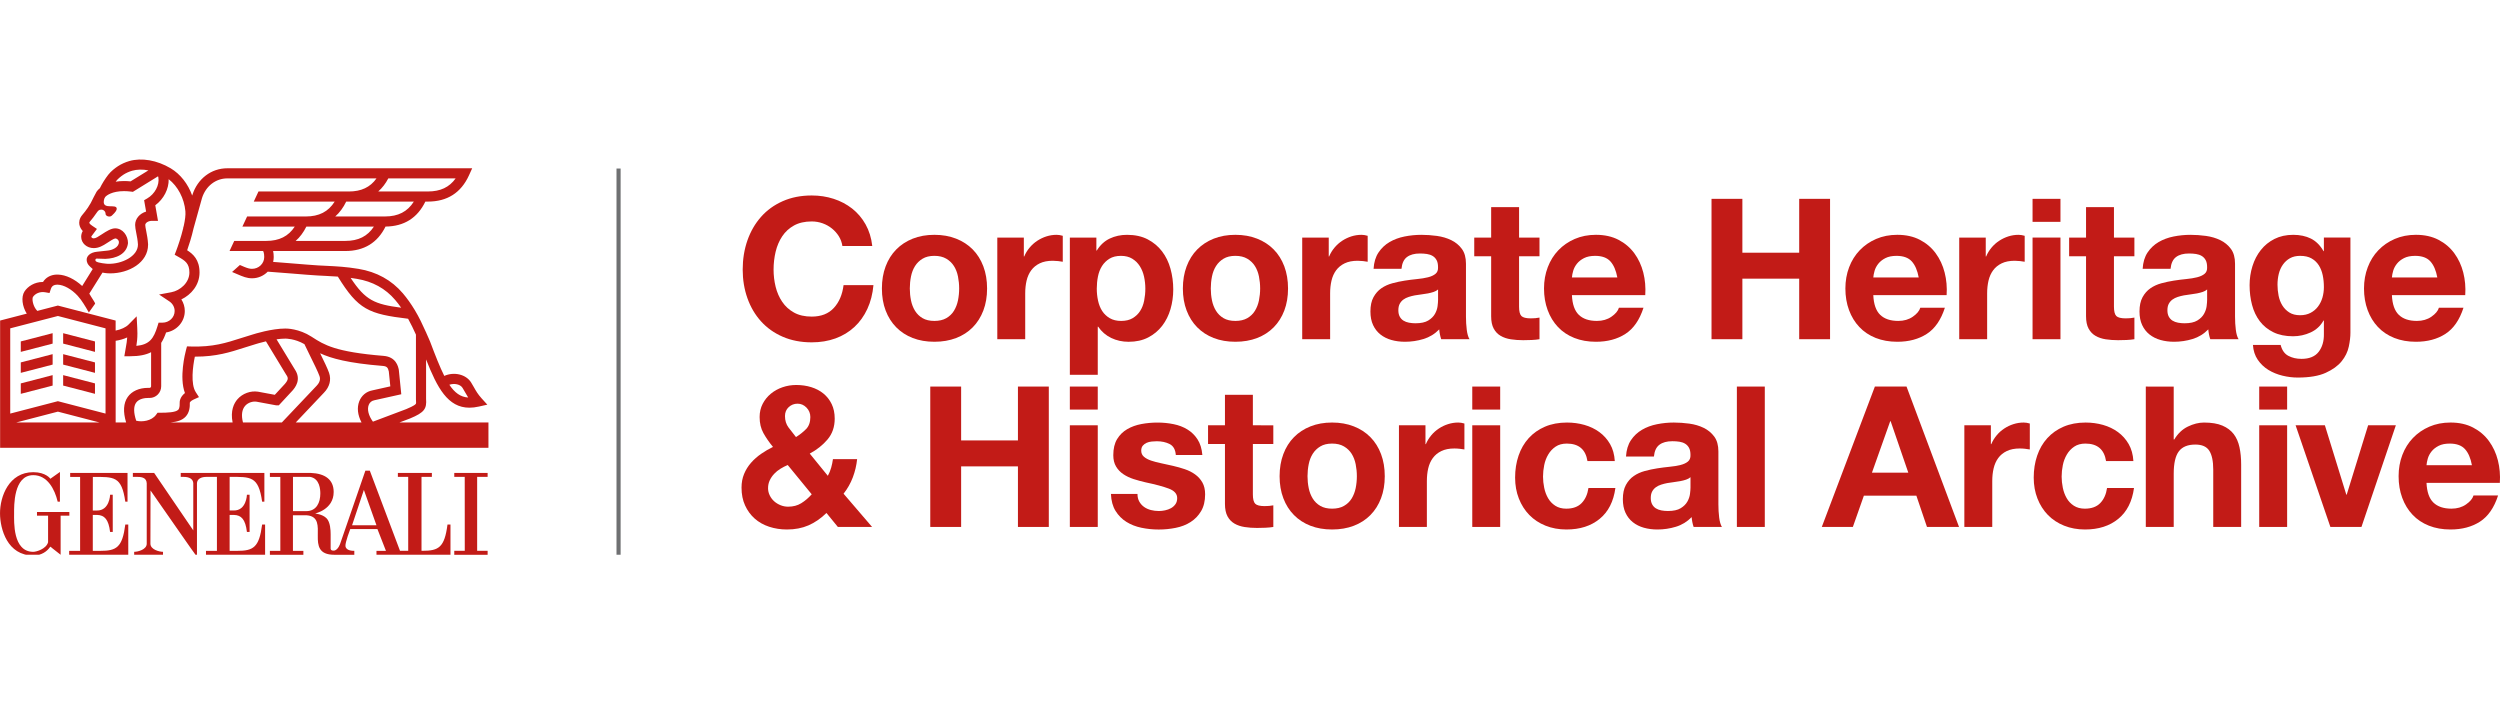 <?xml version="1.0" encoding="utf-8"?>
<!-- Generator: Adobe Illustrator 15.0.2, SVG Export Plug-In . SVG Version: 6.00 Build 0)  -->
<!DOCTYPE svg PUBLIC "-//W3C//DTD SVG 1.1//EN" "http://www.w3.org/Graphics/SVG/1.1/DTD/svg11.dtd">
<svg version="1.1" id="Layer_1" xmlns="http://www.w3.org/2000/svg" xmlns:xlink="http://www.w3.org/1999/xlink" x="0px" y="0px"
	 width="280px" height="80px" viewBox="766.725 103.349 280 80" enable-background="new 766.725 103.349 280 80"
	 xml:space="preserve">
<g>
	<g>
		<defs>
			<rect id="SVGID_1_" x="766.728" y="121.216" width="280" height="44.266"/>
		</defs>
		<clipPath id="SVGID_2_">
			<use xlink:href="#SVGID_1_"  overflow="visible"/>
		</clipPath>
		<path clip-path="url(#SVGID_2_)" fill="#C21B17" d="M777.118,160.528l0.006-3.763c2.36,0,3.225-0.119,3.635,2.772h0.249v-3.22
			l-6.424,0.004v0.443h1.113v8.281h-1.226v0.436h6.62v-3.384h-0.332c-0.33,2.559-0.979,2.948-2.799,2.948h-0.842v-4.024h0.489
			c0.815,0.022,1.281,0.498,1.447,1.902h0.3l-0.002-4.162h-0.294c0,0.022-0.06,1.791-1.487,1.766H777.118L777.118,160.528z"/>
	</g>
	<g>
		<defs>
			<rect id="SVGID_4_" x="766.728" y="121.216" width="280" height="44.266"/>
		</defs>
		<clipPath id="SVGID_5_">
			<use xlink:href="#SVGID_4_"  overflow="visible"/>
		</clipPath>
		<path clip-path="url(#SVGID_5_)" fill="#C21B17" d="M774.493,160.693h-3.625v0.412h1.242v2.978
			c-0.21,0.756-1.325,1.071-1.657,1.071c-2.313,0-2.149-3.386-2.149-4.294c0-0.828-0.082-4.294,2.149-4.294
			c1.575,0,2.401,1.563,2.733,2.972h0.25c0-0.578,0.011-3.336,0.005-3.33l-1.083,0.766c0.024-0.006-0.496-0.741-1.906-0.741
			c-2.732,0-3.733,2.728-3.725,4.629c0.012,1.741,0.815,4.705,3.725,4.705c0.916,0,1.562-0.466,1.906-0.994l1.157,0.91v-4.377h0.978
			V160.693z"/>
	</g>
	<g>
		<defs>
			<rect id="SVGID_7_" x="766.728" y="121.216" width="280" height="44.266"/>
		</defs>
		<clipPath id="SVGID_8_">
			<use xlink:href="#SVGID_7_"  overflow="visible"/>
		</clipPath>
		<path clip-path="url(#SVGID_8_)" fill="#C21B17" d="M806.157,162.177l1.323-3.959l1.408,3.959H806.157z M801.024,160.596h-1.485
			v-3.838h1.899c1.117,0.17,1.163,1.459,1.163,1.87C802.6,159.62,802.186,160.596,801.024,160.596 M816.844,162.098
			c-0.331,2.559-0.979,2.942-2.798,2.942h-0.112v-8.279h1.16v-0.447h-3.807v0.447h1.157v8.279h-0.919l-3.381-8.975h-0.498
			l-2.817,8.167c0.007-0.022-0.213,0.701-0.675,0.788c-0.429,0.022-0.397-0.2-0.397-0.28v-1.569c0-0.411-0.032-1.348-0.461-1.777
			c-0.479-0.482-1.298-0.518-1.278-0.537c0,0,2.078-0.43,2.078-2.406c0-1.385-0.963-2.074-2.573-2.134h-4.57v0.445h1.169v8.281
			h-1.169v0.44h3.75v-0.44h-1.169v-3.981h1.557c2.707,0.223-0.463,4.426,3.082,4.422h2.235v-0.443c-0.124,0-0.944,0.026-0.993-0.545
			c-0.033-0.412,0.538-1.894,0.538-1.894h3.043l0.954,2.441h-1.06v0.44h8.288v-3.386H816.844L816.844,162.098z"/>
	</g>
	<g>
		<defs>
			<rect id="SVGID_10_" x="766.728" y="121.216" width="280" height="44.266"/>
		</defs>
		<clipPath id="SVGID_11_">
			<use xlink:href="#SVGID_10_"  overflow="visible"/>
		</clipPath>
		<path clip-path="url(#SVGID_11_)" fill="#C21B17" d="M792.443,156.758c2.36,0,3.231-0.112,3.641,2.78h0.251v-3.219h-9.368v0.438
			h0.244c0.332,0,1.117,0.024,1.161,0.717v5.281l-4.382-6.437h-2.385v0.438H782c0.47,0,1.129,0.022,1.159,0.717v6.769
			c0,0.662-0.987,0.91-1.402,0.91h-0.004v0.33h3.229v-0.33c-0.413,0-1.41-0.248-1.41-0.91l0.012-5.96
			c1.734,2.479,5.008,7.203,5.038,7.2h0.164v-8.009c0.046-0.692,0.831-0.717,1.16-0.717h1.075v8.289h-1.225v0.437h6.621v-3.386
			h-0.333c-0.33,2.56-0.978,2.949-2.798,2.949h-0.843v-4.023h0.489c0.816,0.019,1.282,0.496,1.448,1.9h0.3l-0.002-4.16h-0.296
			c0,0.021-0.058,1.789-1.485,1.762h-0.453V156.758L792.443,156.758z"/>
	</g>
	<g>
		<defs>
			<rect id="SVGID_13_" x="766.728" y="121.216" width="280" height="44.266"/>
		</defs>
		<clipPath id="SVGID_14_">
			<use xlink:href="#SVGID_13_"  overflow="visible"/>
		</clipPath>
		<polygon clip-path="url(#SVGID_14_)" fill="#C21B17" points="821.339,156.761 821.339,156.314 817.603,156.314 817.603,156.761 
			818.775,156.761 818.779,165.037 817.603,165.037 817.603,165.484 821.339,165.484 821.339,165.037 820.166,165.037 
			820.166,156.761 		"/>
	</g>
	<g>
		<defs>
			<rect id="SVGID_16_" x="766.728" y="121.216" width="280" height="44.266"/>
		</defs>
		<clipPath id="SVGID_17_">
			<use xlink:href="#SVGID_16_"  overflow="visible"/>
		</clipPath>
		<path clip-path="url(#SVGID_17_)" fill="#C21B17" d="M808.022,148.703c0.111-0.286,0.326-0.466,0.624-0.524l3.023-0.673
			l-0.273-2.697l-0.007-0.06c-0.076-0.354-0.301-1.43-1.706-1.542c-5.403-0.438-6.658-1.239-7.972-2.087l-0.004-0.012l-0.009,0.003
			l-0.084-0.054c-1.403-0.909-2.796-0.916-2.934-0.912c-1.531,0.002-3.468,0.607-3.625,0.658c-0.47,0.137-0.905,0.277-1.328,0.412
			c-1.692,0.543-3.154,1.015-5.61,0.942l-0.45-0.014l-0.115,0.434c-0.088,0.333-0.776,3.049-0.113,4.793
			c-0.595,0.467-0.595,1.012-0.589,1.084c0.023,0.596-0.118,0.742-0.164,0.791c-0.284,0.293-1.224,0.331-2.018,0.331h-0.011h-0.287
			l-0.171,0.234c-0.488,0.674-1.543,0.831-2.219,0.659c-0.3-0.905-0.305-1.596-0.019-2.009c0.337-0.486,1.055-0.54,1.348-0.54h0.171
			c0.718,0,1.299-0.588,1.299-1.31v-4.859c0.221-0.337,0.396-0.727,0.549-1.166c1.186-0.189,2.094-1.196,2.094-2.404
			c0-0.464-0.136-0.914-0.385-1.297c1.099-0.528,2.036-1.607,2.036-3.02s-0.712-2.062-1.386-2.486
			c0.19-0.543,0.504-1.498,0.718-2.458l0.947-3.397c0.425-1.334,1.535-2.194,2.828-2.194h16.713
			c-0.707,0.997-1.711,1.467-3.103,1.467h-10.115l-0.528,1.131h9.064c-0.713,1.133-1.755,1.667-3.235,1.667h-6.574l-0.528,1.132
			h5.866c-0.71,1.088-1.742,1.605-3.195,1.605h-3.584l-0.528,1.132h3.756c0.033,0.045,0.129,0.216,0.129,0.677
			c0,0.727-0.612,1.318-1.364,1.318c-0.257,0-0.479-0.061-0.865-0.217l-0.497-0.212l-0.874,0.783
			c0.164,0.069,0.327,0.138,0.491,0.207v0.001c0.755,0.327,1.175,0.498,1.745,0.498c0.691,0,1.316-0.288,1.757-0.742
			c0.646,0.04,1.683,0.126,2.688,0.208c1.201,0.099,2.335,0.192,2.922,0.222c0.293,0.017,0.568,0.03,0.833,0.042
			c0.498,0.024,0.955,0.048,1.41,0.082c2.281,3.704,3.451,4.191,7.869,4.72c0.317,0.571,0.605,1.175,0.878,1.78v7.213v0.043
			c0.025,0.331,0.025,0.444-0.02,0.505c-0.153,0.199-0.836,0.483-1.073,0.582l-3.724,1.404
			C808.002,149.906,807.824,149.208,808.022,148.703 M807.216,150.662h-7.362l3.154-3.33c0.637-0.658,0.84-1.449,0.571-2.226
			c-0.151-0.45-0.569-1.31-1.001-2.191c1.25,0.582,3.15,1.106,7.014,1.417c0.465,0.038,0.588,0.197,0.68,0.621l0.169,1.668
			l-2.02,0.451c-0.676,0.131-1.207,0.578-1.459,1.223C806.686,149.004,806.782,149.84,807.216,150.662 M793.937,150.662
			c-0.206-0.8-0.121-1.44,0.243-1.859c0.351-0.397,0.887-0.52,1.267-0.466l2.152,0.399l0.053,0.01h0.3l1.52-1.64l0.015-0.015
			c0.261-0.303,1.049-1.22,0.245-2.389l-2.034-3.349c0.336-0.048,0.676-0.079,0.986-0.079h0.015c0.01,0.001,1.03-0.015,2.122,0.621
			c0.146,0.318,0.353,0.736,0.582,1.2c0.427,0.864,0.958,1.94,1.106,2.376c0.046,0.138,0.19,0.552-0.319,1.08l-3.895,4.112h-4.357
			V150.662z M793.326,148.059c-0.409,0.47-0.808,1.291-0.55,2.603h-6.931c0.743-0.073,1.286-0.249,1.658-0.636
			c0.455-0.473,0.496-1.117,0.48-1.577c0.014-0.041,0.09-0.195,0.429-0.352l0.598-0.271l-0.358-0.552
			c-0.592-0.911-0.333-2.899-0.104-3.98h0.053c2.352,0,3.872-0.489,5.474-1.004c0.42-0.134,0.851-0.273,1.305-0.406l0.014-0.005
			c0.009-0.002,0.479-0.15,1.117-0.3l2.259,3.725l0.02,0.031c0.225,0.321,0.253,0.531-0.155,1.01l-1.133,1.223l-1.857-0.345
			l-0.018-0.004C794.788,147.089,793.885,147.421,793.326,148.059 M781.027,147.815c-0.48,0.692-0.538,1.648-0.176,2.847h-1.172
			v-9.144c0.42-0.063,0.872-0.183,1.292-0.376c-0.022,0.399-0.08,0.715-0.154,1.136c-0.017,0.097-0.033,0.2-0.053,0.309l-0.113,0.66
			h0.672c1,0,1.75-0.157,2.325-0.453v3.818c0,0.097-0.078,0.177-0.169,0.177h-0.171C782.313,146.788,781.48,147.162,781.027,147.815
			 M778.545,149.67l-5.336-1.388l-5.338,1.388v-9.546l5.338-1.385l5.336,1.385V149.67z M768.556,150.662l4.653-1.21l4.65,1.21
			H768.556z M770.417,136.606c0.223-0.34,0.732-0.633,1.371-0.523l0.483,0.085l0.152-0.466c0.042-0.125,0.096-0.217,0.171-0.29
			c0.135-0.128,0.338-0.187,0.596-0.18c0.683,0.021,1.538,0.496,2.231,1.24c0.25,0.271,0.474,0.586,0.674,0.903
			c0.041,0.066,0.085,0.138,0.124,0.202c0.056,0.088,0.102,0.16,0.113,0.178l0.344,0.591c0.234-0.329,0.469-0.658,0.704-0.986
			l-0.023-0.083c-0.053-0.113-0.178-0.309-0.252-0.425l-0.052-0.085l-0.006-0.007c-0.007-0.011-0.037-0.06-0.079-0.125
			c-0.078-0.123-0.19-0.3-0.24-0.397l1.478-2.36c0.367,0.076,0.681,0.088,0.831,0.088h0.037c2.083,0,4.237-1.201,4.237-3.212v-0.049
			c-0.027-0.547-0.129-1.069-0.211-1.489c-0.055-0.277-0.106-0.538-0.106-0.668c0-0.221,0.311-0.465,0.755-0.465h0.672l-0.304-1.745
			c0.948-0.697,1.53-1.835,1.5-2.919c1.021,0.783,1.741,2.142,1.873,3.586c0.039,0.42-0.044,1.006-0.18,1.623l-0.072,0.258
			l0.011,0.004c-0.241,1.008-0.598,2.043-0.787,2.536l-0.174,0.453l0.425,0.241c0.76,0.429,1.226,0.745,1.226,1.745
			c0,1.148-1.032,2.028-2.032,2.214l-1.364,0.255l1.155,0.771c0.369,0.247,0.589,0.65,0.589,1.076c0,0.72-0.612,1.306-1.367,1.306
			h-0.434l-0.122,0.4c-0.423,1.379-0.884,2.056-2.364,2.2c0.067-0.419,0.117-0.824,0.117-1.393c0-0.134-0.012-0.51-0.018-0.629
			l-0.067-1.288l-0.905,0.919c-0.307,0.312-0.851,0.561-1.449,0.677v-1.122l-6.47-1.681l-2.304,0.6
			C770.392,137.654,770.288,136.804,770.417,136.606 M777.406,132.451c0.016-0.078,0.079-0.142,0.146-0.14l0.974,0.031
			c1.189-0.04,2.399-0.529,2.535-1.767c0-0.838-0.595-1.653-1.435-1.653c-0.447,0-0.954,0.311-1.521,0.686
			c-0.37,0.246-0.661,0.438-0.881,0.438c-0.152,0-0.272-0.099-0.272-0.181l0.007-0.042l0.623-0.834l-0.538-0.361
			c-0.115-0.075-0.293-0.215-0.314-0.321c-0.007-0.051,0.063-0.14,0.086-0.166c0.222-0.261,0.479-0.577,0.738-0.969
			c0.158-0.222,0.25-0.346,0.517-0.346c0.263,0,0.478,0.212,0.478,0.471c0,0.17,0.189,0.307,0.424,0.307
			c0.232,0,0.336-0.166,0.481-0.307c0,0,0.554-0.51,0.261-0.75c-0.335-0.275-1.68,0.286-1.306-0.949l0.094-0.176
			c0.143-0.188,0.787-0.667,2.115-0.667c0.251,0,0.517,0.019,0.789,0.053l0.199,0.027l2.819-1.74c0.025,0.059,0.034,0.1,0.034,0.1
			l0.003,0.018c0.146,0.854-0.392,1.868-1.252,2.362l-0.343,0.198l0.221,1.271c-0.723,0.222-1.228,0.803-1.228,1.501
			c0,0.24,0.056,0.524,0.125,0.886c0.08,0.398,0.168,0.852,0.191,1.312c0,1.325-1.826,2.199-3.372,2.151l-0.038-0.002
			c-0.063-0.003-1.048-0.079-1.29-0.27C777.429,132.588,777.392,132.51,777.406,132.451 M779.741,123.618
			c0.179-0.228,0.468-0.478,0.813-0.708c0.272-0.178,0.625-0.338,0.969-0.438c0.547-0.156,1.175-0.167,1.824-0.042l-2,1.233
			c-0.249-0.026-0.492-0.038-0.729-0.038c-0.34,0-0.65,0.028-0.937,0.074L779.741,123.618z M810.216,123.327h7.542
			c-0.708,0.997-1.713,1.467-3.103,1.467h-5.567C809.53,124.405,809.908,123.917,810.216,123.327 M809.839,127.593h-5.566
			c0.491-0.432,0.901-0.99,1.229-1.667h7.574C812.363,127.058,811.321,127.593,809.839,127.593 M805.408,130.331h-5.568
			c0.479-0.42,0.877-0.958,1.2-1.605h7.563C807.893,129.813,806.861,130.331,805.408,130.331 M806.686,134.579
			c1.766,0.289,3.209,1.083,4.294,2.358c0.233,0.273,0.457,0.563,0.675,0.876c-2.967-0.388-3.999-0.82-5.659-3.339
			C806.219,134.504,806.446,134.536,806.686,134.579 M818.527,146.788c0.107,0.173,0.199,0.34,0.291,0.496
			c0.11,0.196,0.219,0.389,0.345,0.587c-0.858-0.054-1.508-0.529-2.112-1.43C817.607,146.249,818.279,146.386,818.527,146.788
			 M811.472,150.662l1.158-0.437l0.016-0.006c1.643-0.68,1.877-1.104,1.799-2.197v-4.415c1.249,3.174,2.433,5.404,4.855,5.404
			c0.328,0,0.681-0.041,1.058-0.127l0.948-0.213l-0.653-0.718c-0.412-0.46-0.615-0.813-0.846-1.226
			c-0.097-0.166-0.196-0.342-0.314-0.535c-0.568-0.919-1.916-1.232-3.008-0.742c-0.495-0.983-0.995-2.266-1.594-3.85l-0.13-0.302
			c-0.104-0.234-0.208-0.473-0.314-0.712v-0.039h-0.017c-0.373-0.836-0.768-1.674-1.244-2.461c-0.431-0.714-0.87-1.33-1.339-1.884
			c-1.265-1.483-2.938-2.406-4.971-2.741c-1.408-0.232-2.404-0.282-3.664-0.344c-0.263-0.013-0.535-0.025-0.828-0.041
			c-0.569-0.032-1.75-0.129-2.89-0.222c-0.769-0.063-1.56-0.127-2.178-0.173c0.042-0.175,0.065-0.357,0.065-0.543
			c0-0.254-0.022-0.478-0.067-0.677h8.095c2.087,0,3.597-0.923,4.496-2.738c2.075-0.021,3.574-0.961,4.46-2.798h0.291
			c2.159,0,3.702-0.986,4.59-2.928l0.363-0.801H792.18c-1.801,0-3.338,1.177-3.91,2.994l-0.019,0.063
			c-0.465-1.3-1.319-2.404-2.413-3.055c-1.522-0.905-3.251-1.208-4.631-0.811c-0.455,0.132-0.909,0.337-1.277,0.58
			c-0.318,0.21-0.761,0.543-1.083,0.956c-0.349,0.451-0.69,0.994-0.938,1.503c-0.157,0.128-0.281,0.261-0.366,0.392l-0.328,0.616
			l-0.016,0.035c-0.395,0.887-0.873,1.501-1.244,1.937c-0.37,0.431-0.388,0.84-0.34,1.108c0.056,0.293,0.213,0.531,0.379,0.711
			l-0.009,0.016c-0.111,0.188-0.167,0.406-0.167,0.626c0,0.722,0.631,1.27,1.406,1.27c0.561,0,1.023-0.262,1.51-0.585
			c0.198-0.13,0.722-0.478,0.893-0.497c0.217,0,0.415,0.197,0.415,0.414c0,0.593-0.764,0.912-1.312,0.951l-1.113,0.12
			c-0.803,0.074-1.184,0.499-1.184,0.88s0.185,0.596,0.312,0.723l0.083,0.085l0.282,0.252l-1.181,1.902
			c-0.844-0.78-1.828-1.251-2.703-1.279c-0.563-0.019-1.053,0.152-1.411,0.491c-0.104,0.099-0.196,0.211-0.273,0.335h-0.021
			c-0.933,0-1.685,0.499-2.051,1.062c-0.401,0.614-0.258,1.676,0.252,2.486l-2.985,0.774v14.255h54.693v-2.843H811.472
			L811.472,150.662z"/>
	</g>
	<g>
		<defs>
			<rect id="SVGID_19_" x="766.728" y="121.216" width="280" height="44.266"/>
		</defs>
		<clipPath id="SVGID_20_">
			<use xlink:href="#SVGID_19_"  overflow="visible"/>
		</clipPath>
		<polygon clip-path="url(#SVGID_20_)" fill="#C21B17" points="777.363,141.591 773.798,140.666 773.798,141.832 777.363,142.76 		
			"/>
	</g>
	<g>
		<defs>
			<rect id="SVGID_22_" x="766.728" y="121.216" width="280" height="44.266"/>
		</defs>
		<clipPath id="SVGID_23_">
			<use xlink:href="#SVGID_22_"  overflow="visible"/>
		</clipPath>
		<polygon clip-path="url(#SVGID_23_)" fill="#C21B17" points="769.053,142.759 772.62,141.833 772.62,140.664 769.053,141.589 		
			"/>
	</g>
	<g>
		<defs>
			<rect id="SVGID_25_" x="766.728" y="121.216" width="280" height="44.266"/>
		</defs>
		<clipPath id="SVGID_26_">
			<use xlink:href="#SVGID_25_"  overflow="visible"/>
		</clipPath>
		<polygon clip-path="url(#SVGID_26_)" fill="#C21B17" points="769.053,145.109 772.62,144.184 772.62,143.013 769.053,143.939 		
			"/>
	</g>
	<g>
		<defs>
			<rect id="SVGID_28_" x="766.728" y="121.216" width="280" height="44.266"/>
		</defs>
		<clipPath id="SVGID_29_">
			<use xlink:href="#SVGID_28_"  overflow="visible"/>
		</clipPath>
		<polygon clip-path="url(#SVGID_29_)" fill="#C21B17" points="777.363,143.939 773.798,143.015 773.798,144.184 777.363,145.109 		
			"/>
	</g>
	<g>
		<defs>
			<rect id="SVGID_31_" x="766.728" y="121.216" width="280" height="44.266"/>
		</defs>
		<clipPath id="SVGID_32_">
			<use xlink:href="#SVGID_31_"  overflow="visible"/>
		</clipPath>
		<polygon clip-path="url(#SVGID_32_)" fill="#C21B17" points="777.363,146.29 773.798,145.364 773.798,146.532 777.363,147.458 		
			"/>
	</g>
	<g>
		<defs>
			<rect id="SVGID_34_" x="766.728" y="121.216" width="280" height="44.266"/>
		</defs>
		<clipPath id="SVGID_35_">
			<use xlink:href="#SVGID_34_"  overflow="visible"/>
		</clipPath>
		<polygon clip-path="url(#SVGID_35_)" fill="#C21B17" points="769.053,147.458 772.62,146.533 772.62,145.363 769.053,146.29 		"/>
	</g>
	<g>
		<defs>
			<rect id="SVGID_37_" x="766.728" y="121.216" width="280" height="44.266"/>
		</defs>
		<clipPath id="SVGID_38_">
			<use xlink:href="#SVGID_37_"  overflow="visible"/>
		</clipPath>
		<rect x="835.773" y="122.222" clip-path="url(#SVGID_38_)" fill="#6F7072" width="0.463" height="43.271"/>
	</g>
	<g>
		<defs>
			<rect id="SVGID_40_" x="766.728" y="121.216" width="280" height="44.266"/>
		</defs>
		<clipPath id="SVGID_41_">
			<use xlink:href="#SVGID_40_"  overflow="visible"/>
		</clipPath>
		<path clip-path="url(#SVGID_41_)" fill="#C21B17" d="M857.273,162.19c-0.711,0.308-1.516,0.462-2.411,0.462
			c-0.705,0-1.369-0.103-1.993-0.309c-0.624-0.205-1.164-0.51-1.618-0.913c-0.455-0.403-0.814-0.896-1.079-1.476
			c-0.265-0.579-0.396-1.244-0.396-1.992c0-0.558,0.095-1.067,0.286-1.531c0.191-0.462,0.452-0.88,0.782-1.255
			c0.33-0.374,0.708-0.708,1.134-1.002c0.425-0.293,0.866-0.55,1.321-0.77c-0.426-0.515-0.782-1.028-1.068-1.543
			c-0.287-0.512-0.429-1.113-0.429-1.805c0-0.542,0.114-1.034,0.341-1.475c0.228-0.44,0.533-0.819,0.914-1.135
			c0.381-0.314,0.818-0.558,1.311-0.726c0.491-0.169,1.001-0.253,1.529-0.253c0.602,0,1.164,0.08,1.685,0.241
			c0.521,0.162,0.977,0.399,1.366,0.716c0.388,0.315,0.696,0.708,0.924,1.178c0.228,0.471,0.341,1.014,0.341,1.63
			c0,0.925-0.267,1.702-0.803,2.334s-1.2,1.159-1.993,1.584l2.025,2.488c0.162-0.292,0.287-0.597,0.375-0.913
			c0.088-0.315,0.154-0.634,0.198-0.958h2.708c-0.073,0.705-0.234,1.388-0.484,2.048c-0.25,0.66-0.595,1.271-1.035,1.828
			l3.193,3.722h-3.832l-1.277-1.564C858.657,161.419,857.986,161.881,857.273,162.19 M854.136,155.849
			c-0.264,0.161-0.5,0.352-0.705,0.571c-0.206,0.22-0.371,0.462-0.496,0.728c-0.125,0.264-0.188,0.558-0.188,0.881
			c0,0.278,0.062,0.547,0.188,0.804c0.125,0.257,0.29,0.477,0.496,0.66c0.205,0.184,0.444,0.329,0.716,0.44
			c0.271,0.109,0.554,0.164,0.848,0.164c0.558,0,1.046-0.127,1.464-0.385c0.418-0.257,0.811-0.59,1.178-1.002l-2.687-3.281
			C854.672,155.546,854.4,155.688,854.136,155.849 M857.053,149c-0.286-0.294-0.62-0.439-1.001-0.439
			c-0.382,0-0.712,0.128-0.991,0.384c-0.279,0.257-0.418,0.592-0.418,1.002c0,0.499,0.133,0.925,0.396,1.277
			c0.265,0.353,0.543,0.712,0.837,1.078c0.44-0.278,0.818-0.579,1.134-0.902c0.315-0.322,0.473-0.771,0.473-1.343
			C857.483,149.646,857.339,149.294,857.053,149"/>
	</g>
	<g>
		<defs>
			<rect id="SVGID_43_" x="766.728" y="121.216" width="280" height="44.266"/>
		</defs>
		<clipPath id="SVGID_44_">
			<use xlink:href="#SVGID_43_"  overflow="visible"/>
		</clipPath>
		<polygon clip-path="url(#SVGID_44_)" fill="#C21B17" points="874.372,146.644 874.372,152.677 880.734,152.677 880.734,146.644 
			884.191,146.644 884.191,162.367 880.734,162.367 880.734,155.583 874.372,155.583 874.372,162.367 870.915,162.367 
			870.915,146.644 		"/>
	</g>
	<g>
		<defs>
			<rect id="SVGID_46_" x="766.728" y="121.216" width="280" height="44.266"/>
		</defs>
		<clipPath id="SVGID_47_">
			<use xlink:href="#SVGID_46_"  overflow="visible"/>
		</clipPath>
		<path clip-path="url(#SVGID_47_)" fill="#C21B17" d="M886.547,146.644h3.126v2.577h-3.126V146.644z M889.674,162.367h-3.127
			v-11.385h3.127V162.367z"/>
	</g>
	<g>
		<defs>
			<rect id="SVGID_49_" x="766.728" y="121.216" width="280" height="44.266"/>
		</defs>
		<clipPath id="SVGID_50_">
			<use xlink:href="#SVGID_49_"  overflow="visible"/>
		</clipPath>
		<path clip-path="url(#SVGID_50_)" fill="#C21B17" d="M894.331,159.537c0.139,0.242,0.32,0.44,0.54,0.595
			c0.22,0.154,0.473,0.268,0.759,0.342c0.287,0.073,0.584,0.109,0.892,0.109c0.22,0,0.451-0.026,0.693-0.077
			c0.242-0.052,0.462-0.133,0.66-0.241c0.198-0.111,0.364-0.258,0.496-0.442c0.132-0.183,0.198-0.414,0.198-0.692
			c0-0.47-0.312-0.822-0.936-1.058c-0.624-0.235-1.493-0.469-2.609-0.703c-0.455-0.104-0.899-0.225-1.333-0.364
			c-0.433-0.14-0.818-0.323-1.155-0.551c-0.338-0.227-0.61-0.513-0.814-0.858c-0.206-0.345-0.309-0.768-0.309-1.267
			c0-0.732,0.143-1.336,0.429-1.805c0.287-0.47,0.664-0.841,1.134-1.112c0.469-0.271,0.998-0.463,1.585-0.572
			c0.587-0.11,1.189-0.165,1.806-0.165c0.616,0,1.215,0.059,1.794,0.177c0.58,0.117,1.098,0.315,1.553,0.595
			c0.455,0.278,0.833,0.648,1.134,1.111c0.301,0.462,0.48,1.046,0.539,1.75h-2.972c-0.044-0.602-0.272-1.01-0.683-1.223
			c-0.411-0.212-0.895-0.318-1.453-0.318c-0.176,0-0.367,0.011-0.572,0.033c-0.206,0.021-0.394,0.069-0.562,0.143
			c-0.168,0.074-0.312,0.18-0.429,0.319c-0.118,0.141-0.175,0.328-0.175,0.562c0,0.279,0.102,0.508,0.308,0.683
			c0.206,0.176,0.474,0.319,0.804,0.429c0.33,0.111,0.708,0.21,1.133,0.298c0.426,0.088,0.859,0.184,1.299,0.286
			c0.455,0.103,0.899,0.229,1.332,0.375s0.818,0.341,1.156,0.584c0.338,0.241,0.609,0.542,0.815,0.902
			c0.205,0.359,0.309,0.804,0.309,1.331c0,0.749-0.151,1.377-0.452,1.884c-0.301,0.506-0.693,0.914-1.178,1.221
			c-0.484,0.31-1.039,0.525-1.663,0.649c-0.624,0.125-1.258,0.188-1.904,0.188c-0.66,0-1.306-0.065-1.938-0.198
			c-0.631-0.131-1.193-0.352-1.684-0.66c-0.493-0.308-0.896-0.715-1.211-1.222c-0.316-0.506-0.488-1.141-0.518-1.905h2.973
			C894.122,159.004,894.191,159.294,894.331,159.537"/>
	</g>
	<g>
		<defs>
			<rect id="SVGID_52_" x="766.728" y="121.216" width="280" height="44.266"/>
		</defs>
		<clipPath id="SVGID_53_">
			<use xlink:href="#SVGID_52_"  overflow="visible"/>
		</clipPath>
		<path clip-path="url(#SVGID_53_)" fill="#C21B17" d="M909.336,150.982v2.092h-2.29v5.637c0,0.529,0.088,0.881,0.265,1.057
			c0.176,0.177,0.528,0.265,1.057,0.265c0.176,0,0.344-0.007,0.506-0.022c0.162-0.014,0.315-0.035,0.463-0.065v2.423
			c-0.264,0.043-0.558,0.072-0.881,0.087c-0.323,0.016-0.638,0.022-0.947,0.022c-0.484,0-0.943-0.033-1.376-0.1
			s-0.814-0.194-1.145-0.385c-0.331-0.191-0.592-0.464-0.782-0.814c-0.19-0.353-0.286-0.815-0.286-1.388v-6.716h-1.894v-2.092h1.894
			v-3.413h3.126v3.413H909.336L909.336,150.982z"/>
	</g>
	<g>
		<defs>
			<rect id="SVGID_55_" x="766.728" y="121.216" width="280" height="44.266"/>
		</defs>
		<clipPath id="SVGID_56_">
			<use xlink:href="#SVGID_55_"  overflow="visible"/>
		</clipPath>
		<path clip-path="url(#SVGID_56_)" fill="#C21B17" d="M910.459,154.208c0.278-0.742,0.675-1.373,1.189-1.895
			c0.512-0.521,1.129-0.925,1.85-1.21c0.718-0.287,1.525-0.43,2.421-0.43s1.706,0.143,2.434,0.43c0.727,0.285,1.347,0.688,1.86,1.21
			s0.91,1.152,1.188,1.895c0.279,0.741,0.418,1.566,0.418,2.476c0,0.911-0.139,1.732-0.418,2.467
			c-0.278,0.734-0.675,1.362-1.188,1.883s-1.134,0.922-1.86,1.2c-0.728,0.279-1.538,0.418-2.434,0.418s-1.703-0.139-2.421-0.418
			c-0.721-0.278-1.338-0.68-1.85-1.2c-0.515-0.521-0.911-1.148-1.189-1.883c-0.279-0.734-0.419-1.555-0.419-2.467
			C910.041,155.775,910.18,154.95,910.459,154.208 M913.3,158.017c0.088,0.434,0.237,0.822,0.451,1.168
			c0.212,0.345,0.495,0.619,0.848,0.824c0.353,0.207,0.793,0.31,1.32,0.31c0.529,0,0.973-0.103,1.332-0.31
			c0.359-0.205,0.646-0.479,0.859-0.824c0.212-0.346,0.362-0.734,0.451-1.168c0.088-0.434,0.132-0.877,0.132-1.333
			c0-0.453-0.044-0.902-0.132-1.342c-0.089-0.44-0.239-0.829-0.451-1.168c-0.213-0.337-0.5-0.612-0.859-0.825
			s-0.803-0.319-1.332-0.319c-0.527,0-0.968,0.106-1.32,0.319s-0.636,0.488-0.848,0.825c-0.214,0.339-0.363,0.728-0.451,1.168
			c-0.089,0.439-0.133,0.889-0.133,1.342C913.167,157.14,913.211,157.583,913.3,158.017"/>
	</g>
	<g>
		<defs>
			<rect id="SVGID_58_" x="766.728" y="121.216" width="280" height="44.266"/>
		</defs>
		<clipPath id="SVGID_59_">
			<use xlink:href="#SVGID_58_"  overflow="visible"/>
		</clipPath>
		<path clip-path="url(#SVGID_59_)" fill="#C21B17" d="M926.378,150.982v2.113h0.044c0.146-0.352,0.345-0.678,0.595-0.979
			c0.249-0.303,0.536-0.558,0.858-0.771c0.322-0.213,0.668-0.379,1.035-0.494c0.366-0.118,0.749-0.177,1.145-0.177
			c0.206,0,0.434,0.035,0.684,0.109v2.906c-0.147-0.028-0.324-0.054-0.529-0.076c-0.205-0.023-0.403-0.034-0.595-0.034
			c-0.573,0-1.057,0.096-1.453,0.287c-0.396,0.19-0.715,0.451-0.957,0.78c-0.242,0.331-0.416,0.717-0.519,1.157
			s-0.152,0.917-0.152,1.431v5.13h-3.127v-11.383H926.378L926.378,150.982z"/>
	</g>
	<g>
		<defs>
			<rect id="SVGID_61_" x="766.728" y="121.216" width="280" height="44.266"/>
		</defs>
		<clipPath id="SVGID_62_">
			<use xlink:href="#SVGID_61_"  overflow="visible"/>
		</clipPath>
		<path clip-path="url(#SVGID_62_)" fill="#C21B17" d="M931.619,146.644h3.127v2.577h-3.127V146.644z M934.746,162.367h-3.127
			v-11.385h3.127V162.367z"/>
	</g>
	<g>
		<defs>
			<rect id="SVGID_64_" x="766.728" y="121.216" width="280" height="44.266"/>
		</defs>
		<clipPath id="SVGID_65_">
			<use xlink:href="#SVGID_64_"  overflow="visible"/>
		</clipPath>
		<path clip-path="url(#SVGID_65_)" fill="#C21B17" d="M942.209,153.03c-0.499,0-0.918,0.113-1.255,0.342
			c-0.338,0.228-0.614,0.521-0.826,0.881c-0.214,0.359-0.363,0.756-0.451,1.189c-0.088,0.432-0.133,0.861-0.133,1.287
			c0,0.411,0.045,0.829,0.133,1.256c0.088,0.425,0.231,0.811,0.43,1.155c0.198,0.346,0.466,0.627,0.804,0.848
			c0.338,0.22,0.748,0.331,1.233,0.331c0.748,0,1.323-0.21,1.728-0.628c0.404-0.419,0.656-0.98,0.759-1.685h3.018
			c-0.206,1.512-0.793,2.665-1.763,3.456c-0.968,0.794-2.209,1.189-3.72,1.189c-0.852,0-1.634-0.143-2.346-0.429
			c-0.711-0.286-1.317-0.687-1.815-1.201c-0.499-0.514-0.889-1.126-1.168-1.838c-0.279-0.711-0.419-1.493-0.419-2.345
			c0-0.881,0.129-1.7,0.386-2.455c0.258-0.756,0.635-1.409,1.134-1.96c0.499-0.55,1.108-0.98,1.828-1.288
			c0.719-0.309,1.54-0.462,2.466-0.462c0.676,0,1.325,0.088,1.948,0.264c0.624,0.177,1.183,0.444,1.674,0.804
			c0.492,0.359,0.892,0.809,1.2,1.343c0.309,0.536,0.484,1.172,0.529,1.904h-3.062C944.316,153.683,943.545,153.03,942.209,153.03"
			/>
	</g>
	<g>
		<defs>
			<rect id="SVGID_67_" x="766.728" y="121.216" width="280" height="44.266"/>
		</defs>
		<clipPath id="SVGID_68_">
			<use xlink:href="#SVGID_67_"  overflow="visible"/>
		</clipPath>
		<path clip-path="url(#SVGID_68_)" fill="#C21B17" d="M948.837,154.483c0.044-0.733,0.227-1.342,0.55-1.828
			c0.322-0.483,0.734-0.872,1.233-1.166s1.06-0.503,1.685-0.627c0.623-0.125,1.251-0.188,1.882-0.188
			c0.573,0,1.152,0.041,1.739,0.12c0.588,0.081,1.124,0.239,1.608,0.473c0.483,0.237,0.88,0.562,1.189,0.98
			c0.307,0.419,0.462,0.974,0.462,1.663v5.922c0,0.515,0.028,1.007,0.087,1.476c0.059,0.471,0.161,0.823,0.308,1.059h-3.169
			c-0.06-0.177-0.108-0.357-0.144-0.54c-0.037-0.184-0.062-0.371-0.078-0.562c-0.499,0.515-1.085,0.874-1.761,1.079
			c-0.675,0.206-1.366,0.309-2.07,0.309c-0.542,0-1.05-0.066-1.519-0.198c-0.471-0.132-0.881-0.338-1.233-0.616
			c-0.353-0.279-0.627-0.632-0.825-1.057c-0.198-0.426-0.297-0.933-0.297-1.52c0-0.646,0.113-1.179,0.34-1.597
			c0.229-0.418,0.521-0.752,0.881-1.002c0.361-0.249,0.771-0.436,1.233-0.561c0.462-0.126,0.928-0.225,1.398-0.298
			c0.469-0.072,0.933-0.132,1.388-0.177c0.454-0.044,0.859-0.109,1.211-0.198c0.352-0.087,0.631-0.216,0.836-0.386
			c0.206-0.168,0.301-0.414,0.287-0.736c0-0.338-0.055-0.605-0.166-0.805c-0.108-0.198-0.257-0.351-0.439-0.462
			c-0.184-0.11-0.396-0.183-0.639-0.22s-0.503-0.055-0.782-0.055c-0.616,0-1.101,0.131-1.453,0.396
			c-0.353,0.264-0.558,0.704-0.616,1.32H948.837L948.837,154.483z M956.059,156.795c-0.132,0.117-0.297,0.209-0.495,0.274
			c-0.198,0.067-0.411,0.122-0.639,0.165c-0.229,0.044-0.466,0.081-0.716,0.11c-0.249,0.029-0.499,0.066-0.748,0.11
			c-0.235,0.044-0.466,0.103-0.694,0.177c-0.228,0.073-0.426,0.172-0.595,0.297c-0.168,0.125-0.306,0.282-0.407,0.474
			c-0.103,0.19-0.154,0.434-0.154,0.727c0,0.278,0.052,0.514,0.154,0.703c0.102,0.192,0.243,0.343,0.418,0.453
			c0.176,0.109,0.383,0.186,0.616,0.231c0.235,0.043,0.478,0.065,0.728,0.065c0.617,0,1.094-0.103,1.432-0.31
			c0.338-0.205,0.587-0.451,0.748-0.736c0.161-0.286,0.261-0.576,0.298-0.87s0.055-0.529,0.055-0.704V156.795L956.059,156.795z"/>
	</g>
	<g>
		<defs>
			<rect id="SVGID_70_" x="766.728" y="121.216" width="280" height="44.266"/>
		</defs>
		<clipPath id="SVGID_71_">
			<use xlink:href="#SVGID_70_"  overflow="visible"/>
		</clipPath>
		<rect x="961.255" y="146.644" clip-path="url(#SVGID_71_)" fill="#C21B17" width="3.127" height="15.723"/>
	</g>
	<g>
		<defs>
			<rect id="SVGID_73_" x="766.728" y="121.216" width="280" height="44.266"/>
		</defs>
		<clipPath id="SVGID_74_">
			<use xlink:href="#SVGID_73_"  overflow="visible"/>
		</clipPath>
		<path clip-path="url(#SVGID_74_)" fill="#C21B17" d="M980.256,146.644l5.88,15.721h-3.59l-1.188-3.5h-5.88l-1.232,3.5h-3.479
			l5.944-15.721H980.256z M980.455,156.288l-1.98-5.768h-0.044l-2.048,5.768H980.455z"/>
	</g>
	<g>
		<defs>
			<rect id="SVGID_76_" x="766.728" y="121.216" width="280" height="44.266"/>
		</defs>
		<clipPath id="SVGID_77_">
			<use xlink:href="#SVGID_76_"  overflow="visible"/>
		</clipPath>
		<path clip-path="url(#SVGID_77_)" fill="#C21B17" d="M989.703,150.982v2.113h0.044c0.147-0.352,0.346-0.678,0.595-0.979
			c0.25-0.303,0.536-0.558,0.858-0.771c0.324-0.213,0.669-0.379,1.035-0.494c0.367-0.118,0.749-0.177,1.146-0.177
			c0.205,0,0.433,0.035,0.683,0.109v2.906c-0.146-0.028-0.323-0.054-0.527-0.076c-0.207-0.023-0.405-0.034-0.596-0.034
			c-0.572,0-1.057,0.096-1.453,0.287c-0.396,0.19-0.716,0.451-0.958,0.78c-0.242,0.331-0.414,0.717-0.518,1.157
			s-0.154,0.917-0.154,1.431v5.13h-3.126v-11.383H989.703L989.703,150.982z"/>
	</g>
	<g>
		<defs>
			<rect id="SVGID_79_" x="766.728" y="121.216" width="280" height="44.266"/>
		</defs>
		<clipPath id="SVGID_80_">
			<use xlink:href="#SVGID_79_"  overflow="visible"/>
		</clipPath>
		<path clip-path="url(#SVGID_80_)" fill="#C21B17" d="M1000.294,153.03c-0.499,0-0.918,0.113-1.255,0.342
			c-0.338,0.228-0.614,0.521-0.826,0.881c-0.213,0.359-0.363,0.756-0.451,1.189c-0.089,0.432-0.133,0.861-0.133,1.287
			c0,0.411,0.044,0.829,0.133,1.256c0.088,0.425,0.231,0.811,0.43,1.155c0.196,0.346,0.465,0.627,0.803,0.848
			c0.337,0.22,0.749,0.331,1.232,0.331c0.75,0,1.325-0.21,1.729-0.628c0.403-0.419,0.656-0.98,0.759-1.685h3.018
			c-0.206,1.512-0.793,2.665-1.763,3.456c-0.969,0.794-2.209,1.189-3.721,1.189c-0.852,0-1.633-0.143-2.345-0.429
			c-0.713-0.286-1.318-0.687-1.817-1.201c-0.499-0.514-0.888-1.126-1.166-1.838c-0.279-0.711-0.419-1.493-0.419-2.345
			c0-0.881,0.129-1.7,0.386-2.455c0.256-0.756,0.635-1.409,1.134-1.96c0.499-0.55,1.108-0.98,1.828-1.288
			c0.719-0.309,1.54-0.462,2.466-0.462c0.675,0,1.324,0.088,1.948,0.264c0.624,0.177,1.182,0.444,1.674,0.804
			c0.491,0.359,0.892,0.809,1.199,1.343c0.309,0.536,0.485,1.172,0.528,1.904h-3.061
			C1002.4,153.683,1001.628,153.03,1000.294,153.03"/>
	</g>
	<g>
		<defs>
			<rect id="SVGID_82_" x="766.728" y="121.216" width="280" height="44.266"/>
		</defs>
		<clipPath id="SVGID_83_">
			<use xlink:href="#SVGID_82_"  overflow="visible"/>
		</clipPath>
		<path clip-path="url(#SVGID_83_)" fill="#C21B17" d="M1010.18,146.644v5.923h0.065c0.397-0.659,0.903-1.141,1.52-1.441
			s1.218-0.451,1.806-0.451c0.837,0,1.523,0.113,2.06,0.341c0.534,0.228,0.957,0.544,1.266,0.947
			c0.308,0.403,0.523,0.896,0.649,1.475c0.125,0.58,0.188,1.223,0.188,1.927v7.001h-3.127v-6.428c0-0.939-0.147-1.641-0.441-2.104
			c-0.293-0.463-0.813-0.694-1.562-0.694c-0.853,0-1.469,0.255-1.85,0.761c-0.382,0.507-0.573,1.339-0.573,2.499v5.968h-3.127
			v-15.723H1010.18z"/>
	</g>
	<g>
		<defs>
			<rect id="SVGID_85_" x="766.728" y="121.216" width="280" height="44.266"/>
		</defs>
		<clipPath id="SVGID_86_">
			<use xlink:href="#SVGID_85_"  overflow="visible"/>
		</clipPath>
		<path clip-path="url(#SVGID_86_)" fill="#C21B17" d="M1019.757,146.644h3.127v2.577h-3.127V146.644z M1022.884,162.367h-3.127
			v-11.385h3.127V162.367z"/>
	</g>
	<g>
		<defs>
			<rect id="SVGID_88_" x="766.728" y="121.216" width="280" height="44.266"/>
		</defs>
		<clipPath id="SVGID_89_">
			<use xlink:href="#SVGID_88_"  overflow="visible"/>
		</clipPath>
		<polygon clip-path="url(#SVGID_89_)" fill="#C21B17" points="1027.728,162.367 1023.832,150.982 1027.112,150.982 
			1029.512,158.754 1029.556,158.754 1031.956,150.982 1035.061,150.982 1031.208,162.367 		"/>
	</g>
	<g>
		<defs>
			<rect id="SVGID_91_" x="766.728" y="121.216" width="280" height="44.266"/>
		</defs>
		<clipPath id="SVGID_92_">
			<use xlink:href="#SVGID_91_"  overflow="visible"/>
		</clipPath>
		<path clip-path="url(#SVGID_92_)" fill="#C21B17" d="M1039.266,159.636c0.469,0.454,1.145,0.683,2.025,0.683
			c0.631,0,1.176-0.159,1.629-0.474c0.455-0.315,0.734-0.649,0.838-1.002h2.752c-0.441,1.364-1.115,2.341-2.025,2.929
			c-0.911,0.586-2.012,0.88-3.304,0.88c-0.896,0-1.702-0.143-2.423-0.429c-0.719-0.287-1.327-0.693-1.826-1.223
			c-0.499-0.527-0.885-1.159-1.156-1.894c-0.272-0.734-0.407-1.541-0.407-2.421c0-0.853,0.139-1.645,0.418-2.379
			s0.675-1.369,1.189-1.905c0.514-0.535,1.126-0.958,1.839-1.266c0.711-0.309,1.5-0.462,2.366-0.462c0.97,0,1.813,0.188,2.532,0.562
			s1.311,0.877,1.771,1.508c0.464,0.633,0.798,1.352,1.003,2.158c0.206,0.808,0.278,1.651,0.22,2.532h-8.213
			C1038.541,158.447,1038.795,159.181,1039.266,159.636 M1042.8,153.647c-0.375-0.411-0.943-0.617-1.706-0.617
			c-0.499,0-0.915,0.085-1.244,0.253c-0.331,0.17-0.595,0.379-0.793,0.628c-0.198,0.25-0.338,0.514-0.419,0.793
			c-0.08,0.278-0.128,0.528-0.144,0.748h5.086C1043.435,154.66,1043.175,154.058,1042.8,153.647"/>
	</g>
	<g>
		<defs>
			<rect id="SVGID_94_" x="766.728" y="121.216" width="280" height="44.266"/>
		</defs>
		<clipPath id="SVGID_95_">
			<use xlink:href="#SVGID_94_"  overflow="visible"/>
		</clipPath>
		<path clip-path="url(#SVGID_95_)" fill="#C21B17" d="M860.676,129.813c-0.206-0.33-0.463-0.62-0.771-0.869
			c-0.309-0.25-0.657-0.444-1.046-0.584c-0.389-0.139-0.797-0.209-1.222-0.209c-0.779,0-1.439,0.151-1.982,0.451
			c-0.543,0.301-0.983,0.705-1.321,1.211c-0.338,0.507-0.583,1.083-0.738,1.729c-0.154,0.646-0.231,1.314-0.231,2.003
			c0,0.661,0.077,1.303,0.231,1.927c0.155,0.624,0.4,1.185,0.738,1.684s0.778,0.9,1.321,1.201c0.542,0.301,1.203,0.451,1.982,0.451
			c1.057,0,1.883-0.323,2.477-0.969c0.595-0.646,0.958-1.498,1.09-2.555h3.347c-0.088,0.984-0.316,1.872-0.683,2.665
			c-0.367,0.793-0.852,1.468-1.454,2.025c-0.602,0.558-1.306,0.984-2.113,1.277c-0.808,0.293-1.695,0.44-2.664,0.44
			c-1.204,0-2.287-0.209-3.248-0.627c-0.962-0.418-1.772-0.995-2.433-1.729c-0.661-0.733-1.167-1.596-1.52-2.587
			c-0.352-0.991-0.529-2.059-0.529-3.204c0-1.174,0.177-2.264,0.529-3.27c0.352-1.005,0.858-1.882,1.52-2.631
			c0.66-0.75,1.471-1.336,2.433-1.762c0.961-0.426,2.044-0.639,3.248-0.639c0.866,0,1.685,0.125,2.455,0.374
			c0.771,0.25,1.46,0.613,2.07,1.09c0.609,0.477,1.112,1.068,1.508,1.772c0.396,0.705,0.646,1.512,0.749,2.422h-3.347
			C861.013,130.507,860.881,130.144,860.676,129.813"/>
	</g>
	<g>
		<defs>
			<rect id="SVGID_97_" x="766.728" y="121.216" width="280" height="44.266"/>
		</defs>
		<clipPath id="SVGID_98_">
			<use xlink:href="#SVGID_97_"  overflow="visible"/>
		</clipPath>
		<path clip-path="url(#SVGID_98_)" fill="#C21B17" d="M865.916,133.183c0.278-0.741,0.675-1.372,1.189-1.894
			c0.513-0.521,1.13-0.925,1.85-1.211c0.719-0.286,1.526-0.429,2.422-0.429s1.706,0.143,2.433,0.429
			c0.727,0.286,1.347,0.69,1.861,1.211c0.513,0.521,0.91,1.152,1.189,1.894c0.279,0.742,0.418,1.567,0.418,2.477
			c0,0.911-0.139,1.732-0.418,2.466c-0.279,0.734-0.676,1.361-1.189,1.882c-0.514,0.521-1.134,0.921-1.861,1.2
			c-0.727,0.278-1.538,0.418-2.433,0.418s-1.703-0.14-2.422-0.418c-0.72-0.279-1.336-0.679-1.85-1.2
			c-0.514-0.521-0.911-1.148-1.189-1.882c-0.279-0.734-0.418-1.556-0.418-2.466C865.498,134.75,865.637,133.924,865.916,133.183
			 M868.756,136.992c0.088,0.433,0.239,0.822,0.451,1.167c0.213,0.344,0.496,0.62,0.848,0.826c0.353,0.205,0.793,0.308,1.321,0.308
			c0.529,0,0.972-0.103,1.333-0.308c0.359-0.206,0.646-0.481,0.859-0.826c0.212-0.345,0.362-0.734,0.451-1.167
			c0.088-0.434,0.132-0.877,0.132-1.333c0-0.455-0.044-0.903-0.132-1.343c-0.088-0.44-0.238-0.829-0.451-1.167
			c-0.213-0.338-0.499-0.613-0.859-0.826c-0.36-0.212-0.804-0.319-1.333-0.319c-0.528,0-0.968,0.106-1.321,0.319
			c-0.352,0.213-0.635,0.488-0.848,0.826c-0.212,0.337-0.363,0.727-0.451,1.167c-0.088,0.44-0.132,0.889-0.132,1.343
			C868.625,136.115,868.668,136.559,868.756,136.992"/>
	</g>
	<g>
		<defs>
			<rect id="SVGID_100_" x="766.728" y="121.216" width="280" height="44.266"/>
		</defs>
		<clipPath id="SVGID_101_">
			<use xlink:href="#SVGID_100_"  overflow="visible"/>
		</clipPath>
		<path clip-path="url(#SVGID_101_)" fill="#C21B17" d="M881.395,129.957v2.114h0.044c0.146-0.353,0.344-0.679,0.595-0.98
			c0.249-0.3,0.535-0.557,0.857-0.77c0.324-0.213,0.668-0.378,1.036-0.496c0.367-0.117,0.749-0.176,1.145-0.176
			c0.206,0,0.434,0.037,0.683,0.11v2.907c-0.146-0.029-0.323-0.055-0.528-0.077c-0.206-0.022-0.404-0.034-0.595-0.034
			c-0.572,0-1.057,0.096-1.453,0.287s-0.715,0.451-0.958,0.782c-0.242,0.33-0.415,0.716-0.518,1.155
			c-0.103,0.441-0.154,0.918-0.154,1.431v5.13h-3.127v-11.383H881.395z"/>
	</g>
	<g>
		<defs>
			<rect id="SVGID_103_" x="766.728" y="121.216" width="280" height="44.266"/>
		</defs>
		<clipPath id="SVGID_104_">
			<use xlink:href="#SVGID_103_"  overflow="visible"/>
		</clipPath>
		<path clip-path="url(#SVGID_104_)" fill="#C21B17" d="M889.519,129.957v1.453h0.045c0.381-0.616,0.866-1.063,1.453-1.343
			c0.586-0.278,1.232-0.417,1.937-0.417c0.896,0,1.666,0.169,2.312,0.506c0.646,0.338,1.182,0.786,1.607,1.343
			s0.742,1.208,0.947,1.949c0.205,0.741,0.309,1.515,0.309,2.323c0,0.763-0.104,1.497-0.309,2.202
			c-0.206,0.705-0.518,1.329-0.936,1.872c-0.419,0.543-0.94,0.976-1.563,1.299c-0.624,0.323-1.354,0.485-2.191,0.485
			c-0.705,0-1.354-0.143-1.949-0.429c-0.594-0.287-1.083-0.708-1.464-1.266h-0.043v5.394h-3.126v-15.369H889.519z M893.582,138.985
			c0.345-0.206,0.625-0.474,0.837-0.804c0.213-0.331,0.364-0.716,0.451-1.156c0.088-0.44,0.133-0.888,0.133-1.343
			c0-0.455-0.048-0.902-0.143-1.342c-0.097-0.441-0.254-0.833-0.474-1.179c-0.22-0.345-0.503-0.624-0.848-0.837
			c-0.345-0.212-0.768-0.319-1.266-0.319c-0.514,0-0.943,0.106-1.289,0.319c-0.344,0.213-0.624,0.488-0.836,0.826
			c-0.213,0.337-0.363,0.727-0.451,1.167c-0.088,0.44-0.132,0.896-0.132,1.365c0,0.456,0.047,0.903,0.143,1.343
			c0.096,0.44,0.25,0.826,0.463,1.156c0.212,0.33,0.495,0.598,0.848,0.804c0.352,0.206,0.777,0.308,1.277,0.308
			C892.807,139.292,893.237,139.19,893.582,138.985"/>
	</g>
	<g>
		<defs>
			<rect id="SVGID_106_" x="766.728" y="121.216" width="280" height="44.266"/>
		</defs>
		<clipPath id="SVGID_107_">
			<use xlink:href="#SVGID_106_"  overflow="visible"/>
		</clipPath>
		<path clip-path="url(#SVGID_107_)" fill="#C21B17" d="M899.626,133.183c0.278-0.741,0.675-1.372,1.188-1.894
			c0.514-0.521,1.13-0.925,1.85-1.211c0.718-0.286,1.525-0.429,2.422-0.429c0.895,0,1.706,0.143,2.432,0.429
			c0.729,0.286,1.348,0.69,1.861,1.211c0.515,0.521,0.909,1.152,1.189,1.894c0.277,0.742,0.417,1.567,0.417,2.477
			c0,0.911-0.14,1.732-0.417,2.466c-0.28,0.734-0.675,1.361-1.189,1.882c-0.514,0.521-1.133,0.921-1.861,1.2
			c-0.726,0.278-1.538,0.418-2.432,0.418c-0.896,0-1.703-0.14-2.422-0.418c-0.72-0.279-1.336-0.679-1.85-1.2
			c-0.514-0.521-0.911-1.148-1.188-1.882c-0.28-0.734-0.419-1.556-0.419-2.466C899.207,134.75,899.347,133.924,899.626,133.183
			 M902.466,136.992c0.088,0.433,0.238,0.822,0.452,1.167c0.212,0.344,0.496,0.62,0.847,0.826c0.352,0.205,0.792,0.308,1.321,0.308
			c0.529,0,0.973-0.103,1.333-0.308c0.359-0.206,0.646-0.481,0.859-0.826c0.212-0.345,0.363-0.734,0.451-1.167
			c0.087-0.434,0.133-0.877,0.133-1.333c0-0.455-0.046-0.903-0.133-1.343c-0.088-0.44-0.239-0.829-0.451-1.167
			c-0.213-0.338-0.5-0.613-0.859-0.826c-0.36-0.212-0.803-0.319-1.333-0.319c-0.528,0-0.969,0.106-1.321,0.319
			c-0.352,0.213-0.635,0.488-0.847,0.826c-0.213,0.337-0.364,0.727-0.452,1.167c-0.088,0.44-0.132,0.889-0.132,1.343
			C902.334,136.115,902.378,136.559,902.466,136.992"/>
	</g>
	<g>
		<defs>
			<rect id="SVGID_109_" x="766.728" y="121.216" width="280" height="44.266"/>
		</defs>
		<clipPath id="SVGID_110_">
			<use xlink:href="#SVGID_109_"  overflow="visible"/>
		</clipPath>
		<path clip-path="url(#SVGID_110_)" fill="#C21B17" d="M915.544,129.957v2.114h0.044c0.148-0.353,0.345-0.679,0.596-0.98
			c0.25-0.3,0.535-0.557,0.857-0.77c0.323-0.213,0.669-0.378,1.035-0.496c0.367-0.117,0.75-0.176,1.146-0.176
			c0.205,0,0.432,0.037,0.682,0.11v2.907c-0.146-0.029-0.322-0.055-0.529-0.077c-0.204-0.022-0.403-0.034-0.593-0.034
			c-0.573,0-1.057,0.096-1.454,0.287c-0.396,0.191-0.716,0.451-0.958,0.782c-0.242,0.33-0.414,0.716-0.517,1.155
			c-0.104,0.441-0.154,0.918-0.154,1.431v5.13h-3.127v-11.383H915.544z"/>
	</g>
	<g>
		<defs>
			<rect id="SVGID_112_" x="766.728" y="121.216" width="280" height="44.266"/>
		</defs>
		<clipPath id="SVGID_113_">
			<use xlink:href="#SVGID_112_"  overflow="visible"/>
		</clipPath>
		<path clip-path="url(#SVGID_113_)" fill="#C21B17" d="M920.565,133.458c0.044-0.734,0.228-1.343,0.552-1.828
			c0.322-0.484,0.732-0.873,1.232-1.167c0.498-0.293,1.061-0.502,1.684-0.627c0.625-0.124,1.252-0.187,1.882-0.187
			c0.573,0,1.153,0.041,1.741,0.121c0.587,0.081,1.122,0.239,1.606,0.473c0.485,0.235,0.882,0.562,1.189,0.98
			s0.462,0.972,0.462,1.662v5.923c0,0.514,0.028,1.005,0.089,1.475c0.058,0.47,0.161,0.822,0.308,1.057h-3.171
			c-0.059-0.176-0.106-0.355-0.143-0.539c-0.037-0.183-0.063-0.371-0.077-0.562c-0.499,0.514-1.087,0.873-1.763,1.079
			c-0.674,0.205-1.363,0.308-2.068,0.308c-0.544,0-1.05-0.066-1.521-0.198c-0.469-0.132-0.88-0.338-1.233-0.617
			c-0.351-0.279-0.626-0.631-0.824-1.057s-0.297-0.932-0.297-1.519c0-0.646,0.112-1.179,0.341-1.597
			c0.228-0.418,0.521-0.751,0.881-1.001c0.359-0.25,0.771-0.437,1.233-0.562c0.462-0.125,0.928-0.224,1.396-0.297
			c0.471-0.073,0.933-0.132,1.388-0.176c0.456-0.044,0.859-0.11,1.212-0.198c0.353-0.088,0.63-0.217,0.837-0.386
			c0.205-0.168,0.301-0.414,0.285-0.737c0-0.338-0.055-0.606-0.165-0.803c-0.109-0.198-0.257-0.353-0.44-0.463
			c-0.184-0.11-0.396-0.183-0.639-0.22c-0.241-0.036-0.503-0.055-0.782-0.055c-0.615,0-1.101,0.132-1.453,0.396
			c-0.352,0.264-0.558,0.705-0.615,1.321H920.565L920.565,133.458z M927.787,135.77c-0.131,0.118-0.296,0.209-0.495,0.275
			c-0.197,0.065-0.411,0.121-0.638,0.165c-0.229,0.044-0.467,0.081-0.717,0.11c-0.249,0.029-0.499,0.066-0.748,0.11
			c-0.235,0.044-0.466,0.103-0.692,0.176c-0.229,0.074-0.427,0.173-0.596,0.297s-0.305,0.283-0.407,0.473
			c-0.104,0.191-0.154,0.434-0.154,0.727c0,0.279,0.051,0.514,0.154,0.705c0.103,0.19,0.242,0.341,0.419,0.452
			c0.176,0.109,0.381,0.187,0.616,0.23c0.233,0.044,0.476,0.066,0.726,0.066c0.617,0,1.094-0.103,1.432-0.309
			c0.338-0.205,0.587-0.451,0.75-0.737c0.161-0.287,0.26-0.577,0.296-0.87c0.037-0.293,0.055-0.529,0.055-0.705V135.77
			L927.787,135.77z"/>
	</g>
	<g>
		<defs>
			<rect id="SVGID_115_" x="766.728" y="121.216" width="280" height="44.266"/>
		</defs>
		<clipPath id="SVGID_116_">
			<use xlink:href="#SVGID_115_"  overflow="visible"/>
		</clipPath>
		<path clip-path="url(#SVGID_116_)" fill="#C21B17" d="M939.148,129.957v2.091h-2.288v5.637c0,0.529,0.087,0.881,0.264,1.058
			c0.176,0.176,0.527,0.264,1.057,0.264c0.177,0,0.345-0.008,0.506-0.022c0.161-0.015,0.315-0.037,0.462-0.066v2.422
			c-0.264,0.044-0.558,0.073-0.88,0.088c-0.323,0.014-0.639,0.022-0.946,0.022c-0.485,0-0.943-0.033-1.377-0.099
			s-0.814-0.194-1.145-0.385c-0.331-0.19-0.592-0.462-0.781-0.814c-0.192-0.352-0.286-0.815-0.286-1.387v-6.716h-1.894v-2.091h1.894
			v-3.413h3.127v3.413H939.148z"/>
	</g>
	<g>
		<defs>
			<rect id="SVGID_118_" x="766.728" y="121.216" width="280" height="44.266"/>
		</defs>
		<clipPath id="SVGID_119_">
			<use xlink:href="#SVGID_118_"  overflow="visible"/>
		</clipPath>
		<path clip-path="url(#SVGID_119_)" fill="#C21B17" d="M943.552,138.61c0.47,0.455,1.146,0.682,2.025,0.682
			c0.632,0,1.175-0.157,1.63-0.473c0.454-0.316,0.734-0.649,0.837-1.002h2.752c-0.44,1.365-1.115,2.342-2.026,2.928
			c-0.91,0.588-2.011,0.881-3.303,0.881c-0.896,0-1.702-0.144-2.421-0.429c-0.72-0.287-1.329-0.694-1.828-1.223
			c-0.499-0.528-0.885-1.159-1.155-1.894c-0.272-0.734-0.408-1.542-0.408-2.422c0-0.851,0.139-1.644,0.419-2.378
			c0.279-0.734,0.674-1.369,1.188-1.905c0.514-0.536,1.126-0.958,1.838-1.266c0.713-0.308,1.502-0.462,2.367-0.462
			c0.97,0,1.812,0.187,2.532,0.561c0.719,0.374,1.31,0.877,1.773,1.508c0.462,0.631,0.796,1.351,1.002,2.158
			c0.205,0.807,0.277,1.651,0.22,2.532h-8.213C942.826,137.421,943.082,138.156,943.552,138.61 M947.086,132.621
			c-0.375-0.411-0.943-0.616-1.707-0.616c-0.498,0-0.913,0.084-1.244,0.253c-0.33,0.169-0.594,0.378-0.793,0.627
			c-0.197,0.25-0.337,0.513-0.418,0.792c-0.08,0.279-0.129,0.528-0.143,0.749h5.086C947.721,133.634,947.46,133.032,947.086,132.621
			"/>
	</g>
	<g>
		<defs>
			<rect id="SVGID_121_" x="766.728" y="121.216" width="280" height="44.266"/>
		</defs>
		<clipPath id="SVGID_122_">
			<use xlink:href="#SVGID_121_"  overflow="visible"/>
		</clipPath>
		<polygon clip-path="url(#SVGID_122_)" fill="#C21B17" points="961.871,125.619 961.871,131.652 968.235,131.652 968.235,125.619 
			971.691,125.619 971.691,141.34 968.235,141.34 968.235,134.559 961.871,134.559 961.871,141.34 958.415,141.34 958.415,125.619 
					"/>
	</g>
	<g>
		<defs>
			<rect id="SVGID_124_" x="766.728" y="121.216" width="280" height="44.266"/>
		</defs>
		<clipPath id="SVGID_125_">
			<use xlink:href="#SVGID_124_"  overflow="visible"/>
		</clipPath>
		<path clip-path="url(#SVGID_125_)" fill="#C21B17" d="M977.306,138.61c0.471,0.455,1.146,0.682,2.026,0.682
			c0.63,0,1.175-0.157,1.629-0.473c0.455-0.316,0.733-0.649,0.838-1.002h2.752c-0.441,1.365-1.116,2.342-2.026,2.928
			c-0.91,0.588-2.011,0.881-3.303,0.881c-0.896,0-1.702-0.144-2.422-0.429c-0.719-0.287-1.329-0.694-1.827-1.223
			c-0.5-0.528-0.885-1.159-1.157-1.894c-0.271-0.734-0.407-1.542-0.407-2.422c0-0.851,0.14-1.644,0.418-2.378
			c0.279-0.734,0.676-1.369,1.189-1.905c0.515-0.536,1.127-0.958,1.839-1.266c0.711-0.308,1.501-0.462,2.367-0.462
			c0.969,0,1.812,0.187,2.532,0.561c0.719,0.374,1.31,0.877,1.771,1.508c0.463,0.631,0.797,1.351,1.002,2.158
			c0.207,0.807,0.279,1.651,0.221,2.532h-8.213C976.579,137.421,976.836,138.156,977.306,138.61 M980.84,132.621
			c-0.374-0.411-0.943-0.616-1.706-0.616c-0.499,0-0.915,0.084-1.244,0.253c-0.331,0.169-0.595,0.378-0.793,0.627
			s-0.338,0.513-0.418,0.792c-0.081,0.279-0.129,0.528-0.144,0.749h5.086C981.475,133.634,981.215,133.032,980.84,132.621"/>
	</g>
	<g>
		<defs>
			<rect id="SVGID_127_" x="766.728" y="121.216" width="280" height="44.266"/>
		</defs>
		<clipPath id="SVGID_128_">
			<use xlink:href="#SVGID_127_"  overflow="visible"/>
		</clipPath>
		<path clip-path="url(#SVGID_128_)" fill="#C21B17" d="M989.129,129.957v2.114h0.045c0.146-0.353,0.346-0.679,0.594-0.98
			c0.25-0.3,0.536-0.557,0.86-0.77c0.322-0.213,0.667-0.378,1.033-0.496c0.368-0.117,0.75-0.176,1.146-0.176
			c0.206,0,0.433,0.037,0.683,0.11v2.907c-0.146-0.029-0.323-0.055-0.528-0.077c-0.206-0.022-0.404-0.034-0.594-0.034
			c-0.573,0-1.057,0.096-1.453,0.287s-0.717,0.451-0.959,0.782c-0.242,0.33-0.414,0.716-0.517,1.155
			c-0.103,0.441-0.154,0.918-0.154,1.431v5.13h-3.127v-11.383H989.129z"/>
	</g>
	<g>
		<defs>
			<rect id="SVGID_130_" x="766.728" y="121.216" width="280" height="44.266"/>
		</defs>
		<clipPath id="SVGID_131_">
			<use xlink:href="#SVGID_130_"  overflow="visible"/>
		</clipPath>
		<path clip-path="url(#SVGID_131_)" fill="#C21B17" d="M994.371,125.619h3.126v2.577h-3.126V125.619z M997.497,141.34h-3.126
			v-11.384h3.126V141.34z"/>
	</g>
	<g>
		<defs>
			<rect id="SVGID_133_" x="766.728" y="121.216" width="280" height="44.266"/>
		</defs>
		<clipPath id="SVGID_134_">
			<use xlink:href="#SVGID_133_"  overflow="visible"/>
		</clipPath>
		<path clip-path="url(#SVGID_134_)" fill="#C21B17" d="M1005.777,129.957v2.091h-2.29v5.637c0,0.529,0.088,0.881,0.264,1.058
			c0.177,0.176,0.527,0.264,1.057,0.264c0.177,0,0.345-0.008,0.507-0.022c0.16-0.015,0.315-0.037,0.463-0.066v2.422
			c-0.266,0.044-0.558,0.073-0.881,0.088c-0.324,0.014-0.64,0.022-0.947,0.022c-0.484,0-0.943-0.033-1.377-0.099
			c-0.433-0.066-0.814-0.194-1.145-0.385c-0.33-0.19-0.59-0.462-0.782-0.814c-0.189-0.352-0.285-0.815-0.285-1.387v-6.716h-1.894
			v-2.091h1.894v-3.413h3.127v3.413H1005.777z"/>
	</g>
	<g>
		<defs>
			<rect id="SVGID_136_" x="766.728" y="121.216" width="280" height="44.266"/>
		</defs>
		<clipPath id="SVGID_137_">
			<use xlink:href="#SVGID_136_"  overflow="visible"/>
		</clipPath>
		<path clip-path="url(#SVGID_137_)" fill="#C21B17" d="M1006.702,133.458c0.043-0.734,0.227-1.343,0.549-1.828
			c0.323-0.484,0.734-0.873,1.233-1.167c0.499-0.293,1.062-0.502,1.685-0.627c0.623-0.124,1.252-0.187,1.882-0.187
			c0.573,0,1.153,0.041,1.741,0.121c0.586,0.081,1.122,0.239,1.606,0.473c0.483,0.235,0.88,0.562,1.189,0.98
			c0.308,0.418,0.462,0.972,0.462,1.662v5.923c0,0.514,0.028,1.005,0.087,1.475c0.06,0.47,0.162,0.822,0.31,1.057h-3.171
			c-0.06-0.176-0.106-0.355-0.144-0.539c-0.037-0.183-0.062-0.371-0.078-0.562c-0.498,0.514-1.085,0.873-1.761,1.079
			c-0.675,0.205-1.364,0.308-2.069,0.308c-0.543,0-1.051-0.066-1.52-0.198c-0.47-0.132-0.88-0.338-1.233-0.617
			c-0.351-0.279-0.627-0.631-0.825-1.057s-0.297-0.932-0.297-1.519c0-0.646,0.114-1.179,0.341-1.597
			c0.228-0.418,0.522-0.751,0.882-1.001c0.359-0.25,0.77-0.437,1.232-0.562c0.463-0.125,0.928-0.224,1.397-0.297
			c0.471-0.073,0.933-0.132,1.388-0.176c0.455-0.044,0.859-0.11,1.212-0.198c0.352-0.088,0.63-0.217,0.837-0.386
			c0.205-0.168,0.301-0.414,0.285-0.737c0-0.338-0.055-0.606-0.165-0.803c-0.109-0.198-0.258-0.353-0.44-0.463
			c-0.184-0.11-0.396-0.183-0.639-0.22c-0.242-0.036-0.503-0.055-0.781-0.055c-0.617,0-1.102,0.132-1.454,0.396
			c-0.352,0.264-0.558,0.705-0.616,1.321H1006.702L1006.702,133.458z M1013.922,135.77c-0.131,0.118-0.297,0.209-0.495,0.275
			c-0.198,0.065-0.411,0.121-0.638,0.165c-0.229,0.044-0.467,0.081-0.717,0.11c-0.25,0.029-0.499,0.066-0.748,0.11
			c-0.235,0.044-0.466,0.103-0.694,0.176c-0.228,0.074-0.425,0.173-0.594,0.297s-0.306,0.283-0.408,0.473
			c-0.103,0.191-0.153,0.434-0.153,0.727c0,0.279,0.051,0.514,0.153,0.705c0.103,0.19,0.243,0.341,0.418,0.452
			c0.177,0.109,0.383,0.187,0.616,0.23c0.235,0.044,0.478,0.066,0.728,0.066c0.617,0,1.094-0.103,1.432-0.309
			c0.338-0.205,0.587-0.451,0.748-0.737c0.161-0.287,0.261-0.577,0.298-0.87c0.036-0.293,0.055-0.529,0.055-0.705V135.77
			L1013.922,135.77z"/>
	</g>
	<g>
		<defs>
			<rect id="SVGID_139_" x="766.728" y="121.216" width="280" height="44.266"/>
		</defs>
		<clipPath id="SVGID_140_">
			<use xlink:href="#SVGID_139_"  overflow="visible"/>
		</clipPath>
		<path clip-path="url(#SVGID_140_)" fill="#C21B17" d="M1029.788,142.177c-0.126,0.587-0.394,1.134-0.805,1.641
			c-0.411,0.506-1.006,0.936-1.783,1.288c-0.778,0.353-1.82,0.529-3.127,0.529c-0.559,0-1.127-0.07-1.707-0.21
			c-0.579-0.141-1.108-0.356-1.584-0.648c-0.479-0.294-0.873-0.674-1.189-1.136s-0.496-1.016-0.54-1.662h3.104
			c0.146,0.587,0.434,0.995,0.859,1.222c0.425,0.227,0.917,0.341,1.475,0.341c0.882,0,1.523-0.264,1.928-0.792
			c0.403-0.529,0.598-1.197,0.582-2.004v-1.497h-0.043c-0.338,0.603-0.819,1.046-1.442,1.333c-0.624,0.287-1.281,0.429-1.971,0.429
			c-0.852,0-1.586-0.15-2.202-0.451c-0.617-0.301-1.122-0.712-1.52-1.233c-0.396-0.521-0.686-1.131-0.869-1.828
			c-0.185-0.697-0.274-1.434-0.274-2.213c0-0.733,0.105-1.442,0.318-2.125c0.213-0.683,0.524-1.285,0.937-1.806
			c0.41-0.521,0.92-0.936,1.529-1.244c0.608-0.308,1.311-0.462,2.104-0.462c0.749,0,1.405,0.14,1.97,0.417
			c0.564,0.279,1.039,0.749,1.421,1.41H1027v-1.52h2.973v10.657C1029.975,141.069,1029.912,141.59,1029.788,142.177
			 M1025.504,138.39c0.338-0.176,0.616-0.411,0.836-0.705c0.221-0.293,0.386-0.627,0.497-1.001c0.108-0.375,0.163-0.767,0.163-1.178
			c0-0.47-0.043-0.914-0.131-1.332c-0.089-0.418-0.235-0.789-0.439-1.112c-0.207-0.323-0.478-0.58-0.815-0.771
			s-0.763-0.286-1.277-0.286c-0.439,0-0.818,0.088-1.135,0.264c-0.315,0.176-0.579,0.415-0.791,0.715
			c-0.214,0.301-0.368,0.646-0.464,1.035c-0.096,0.39-0.143,0.796-0.143,1.222c0,0.412,0.04,0.818,0.121,1.223
			c0.08,0.404,0.22,0.767,0.418,1.089c0.198,0.324,0.46,0.587,0.782,0.793c0.322,0.206,0.726,0.309,1.211,0.309
			C1024.778,138.655,1025.167,138.566,1025.504,138.39"/>
	</g>
	<g>
		<defs>
			<rect id="SVGID_142_" x="766.728" y="121.216" width="280" height="44.266"/>
		</defs>
		<clipPath id="SVGID_143_">
			<use xlink:href="#SVGID_142_"  overflow="visible"/>
		</clipPath>
		<path clip-path="url(#SVGID_143_)" fill="#C21B17" d="M1035.39,138.61c0.47,0.455,1.146,0.682,2.026,0.682
			c0.631,0,1.174-0.157,1.629-0.473c0.454-0.316,0.733-0.649,0.838-1.002h2.752c-0.44,1.365-1.116,2.342-2.026,2.928
			c-0.91,0.588-2.012,0.881-3.304,0.881c-0.896,0-1.701-0.144-2.421-0.429c-0.72-0.287-1.329-0.694-1.828-1.223
			c-0.499-0.528-0.884-1.159-1.155-1.894c-0.271-0.734-0.407-1.542-0.407-2.422c0-0.851,0.14-1.644,0.419-2.378
			c0.277-0.734,0.673-1.369,1.188-1.905c0.514-0.536,1.127-0.958,1.839-1.266c0.712-0.308,1.501-0.462,2.366-0.462
			c0.97,0,1.813,0.187,2.532,0.561c0.72,0.374,1.312,0.877,1.773,1.508c0.462,0.631,0.796,1.351,1.001,2.158
			c0.206,0.807,0.278,1.651,0.22,2.532h-8.213C1034.665,137.421,1034.921,138.156,1035.39,138.61 M1038.924,132.621
			c-0.374-0.411-0.943-0.616-1.706-0.616c-0.499,0-0.913,0.084-1.244,0.253s-0.595,0.378-0.793,0.627s-0.338,0.513-0.419,0.792
			c-0.08,0.279-0.128,0.528-0.144,0.749h5.086C1039.56,133.634,1039.299,133.032,1038.924,132.621"/>
	</g>
</g>
</svg>
